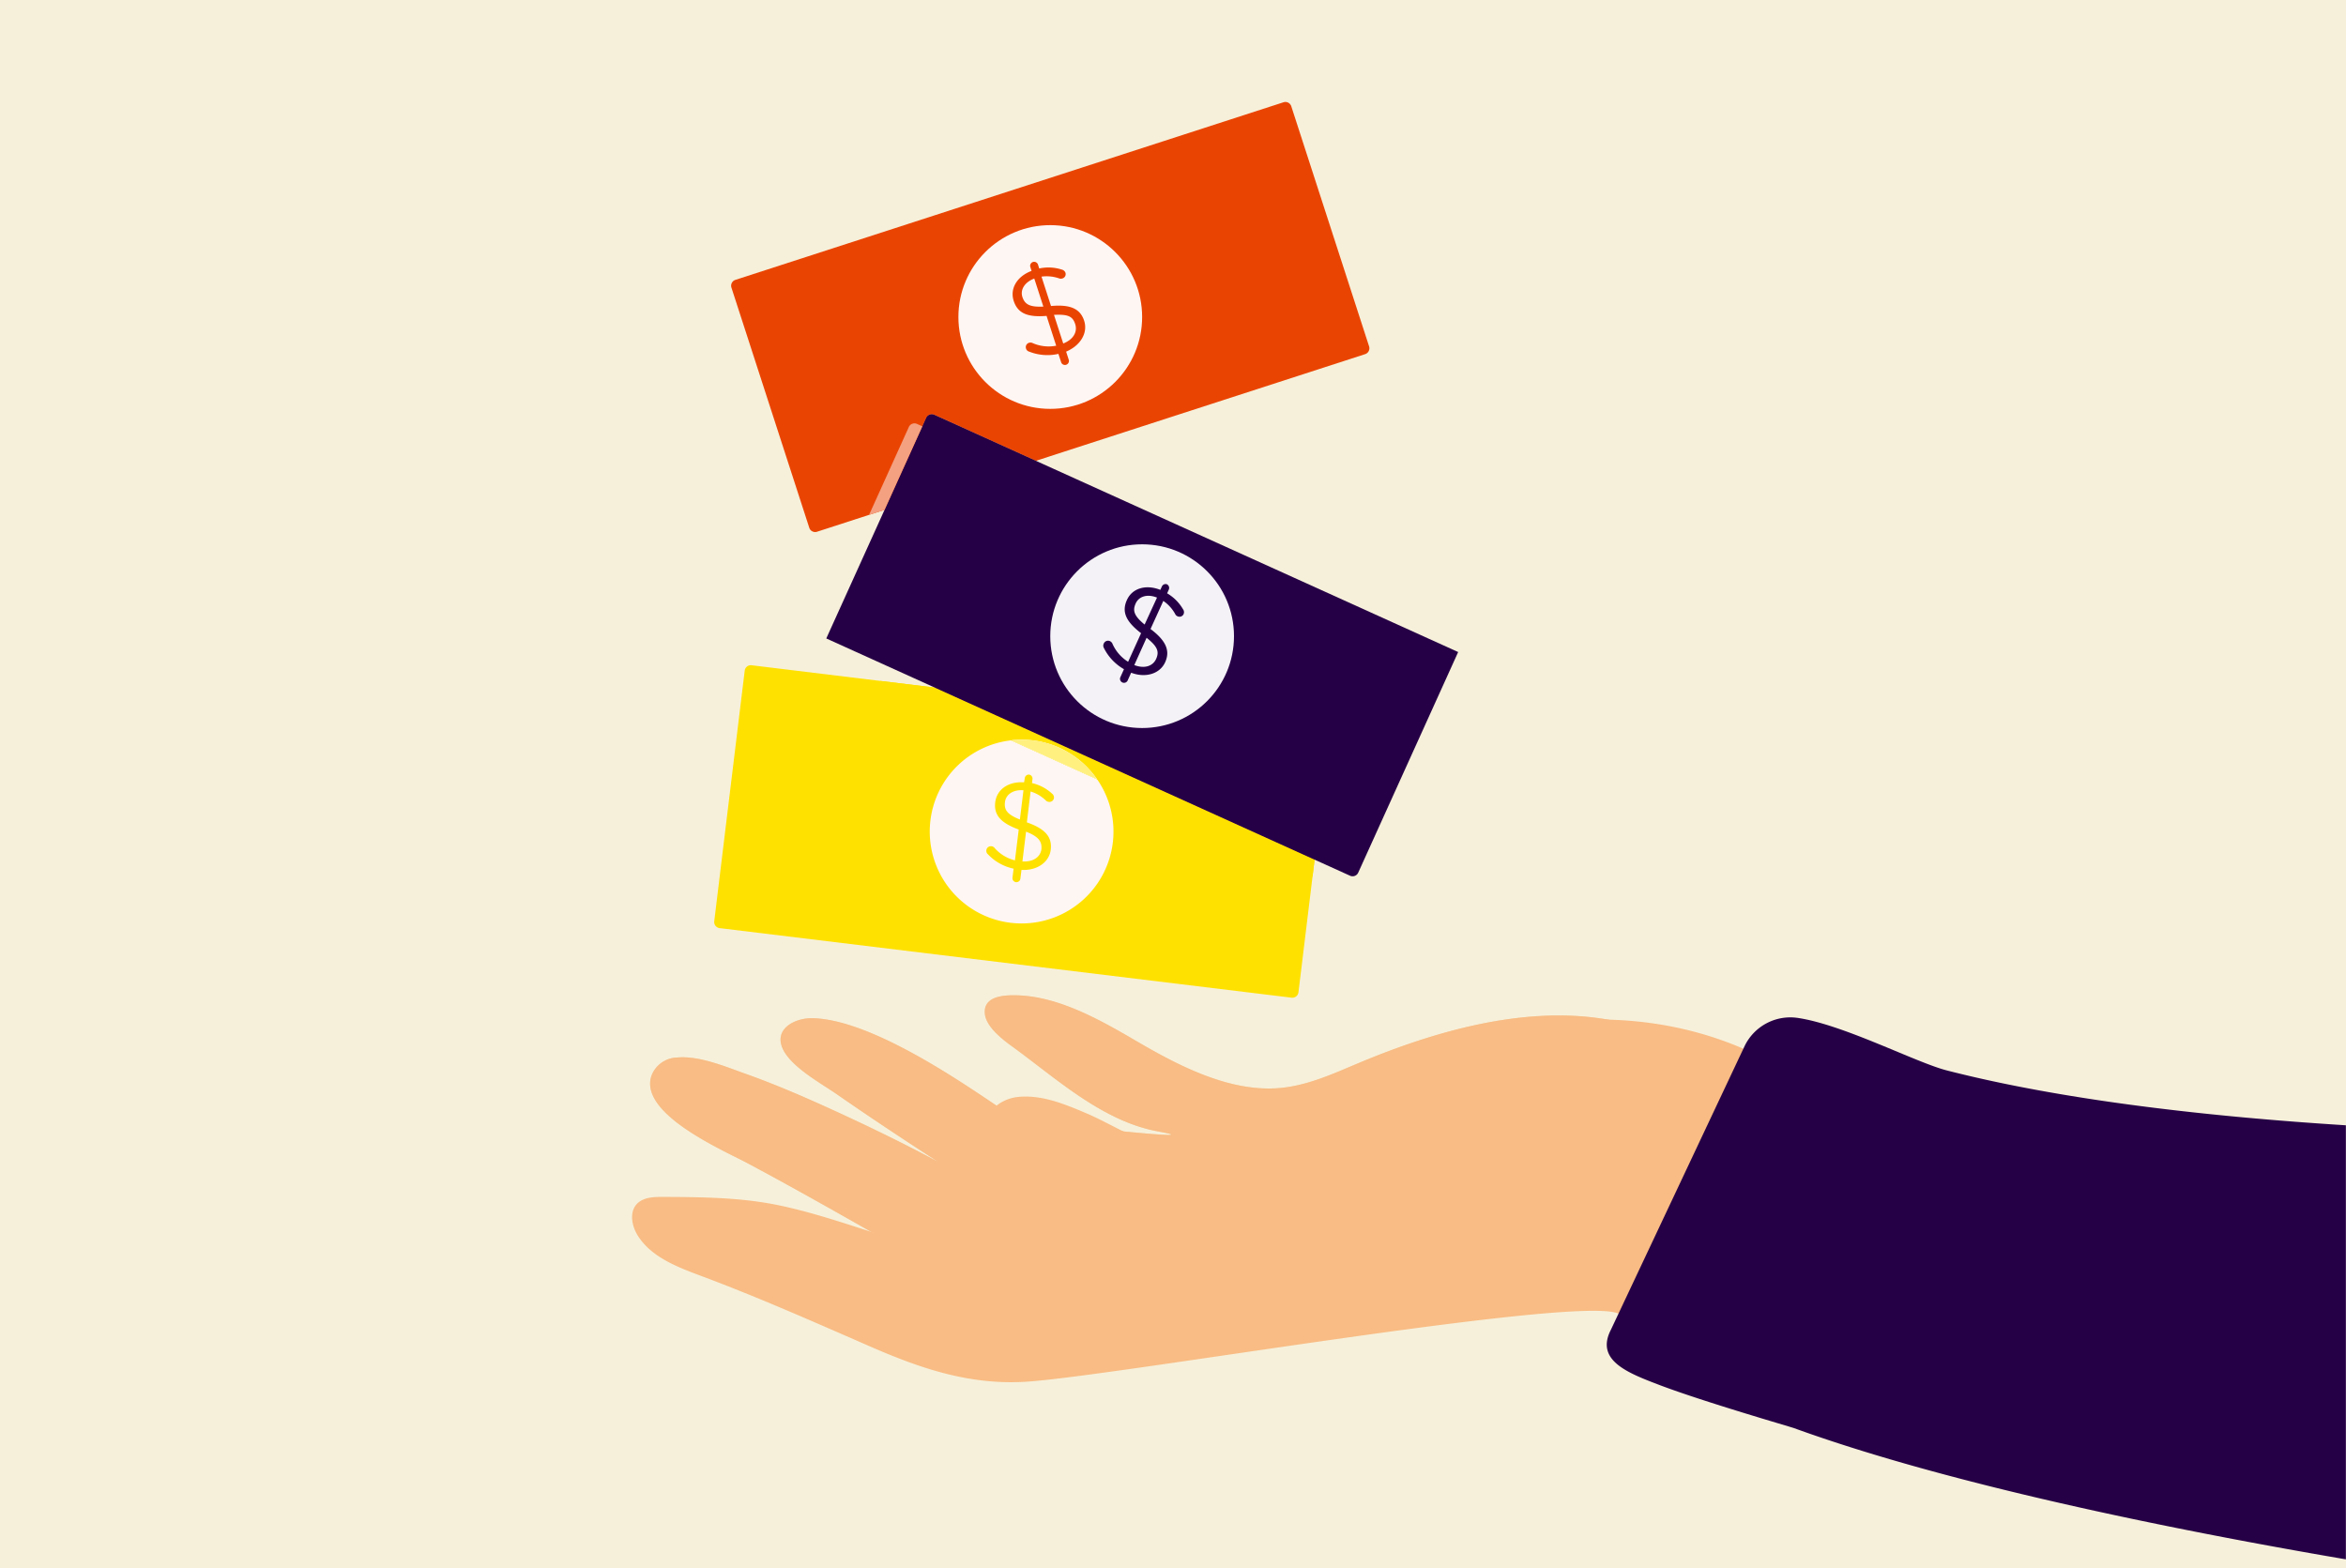 <svg xmlns="http://www.w3.org/2000/svg" xmlns:xlink="http://www.w3.org/1999/xlink" width="380" height="254" viewBox="0 0 380 254">
  <rect x="0" y="0" width="380" height="254" fill="#333333" stroke="none"/>
  <defs>
    <clipPath id="clip-path">
      <rect width="380" height="254" style="fill: none"/>
    </clipPath>
  </defs>
  <g style="isolation: isolate">
    <g id="Artwork">
      <g style="clip-path: url(#clip-path)">
        <rect width="380" height="254" style="fill: #f6f0da"/>
        <path d="M271.18,174.72c-.09-.45-.21-.91-.35-1.37-1.28-4.31-2.72-6.29-7-7.44-14.42-3.85-30.65.77-44,6.39-3.94,1.66-7.91,3.46-12.17,3.91-8.48.9-17.13-3.78-24.1-7.87-5.52-3.22-12-6.82-18.51-7.1-2-.08-5.59-.05-5.54,2.7,0,2.22,2.78,4.37,4.37,5.52,7.22,5.23,14.67,12.18,23.73,13.82,10.44,1.9-20.84-1.58-22.43-1.84s-21.67-16.33-33.69-16.51c-2.75,0-6.11,1.69-4.74,4.87,1.29,3,6.27,5.69,8.84,7.48,8,5.56,16.38,10.93,16.38,10.93-5.59-3-11.31-5.78-17.07-8.41-4.6-2.1-9.25-4.12-14-5.81-3.3-1.17-7.58-3-11.17-2.69a4.57,4.57,0,0,0-4.2,2.93c-2.12,6.16,11.54,12.06,15.44,14.13,15.79,8.39,41.8,23.8,43,24.11s90.88-3.67,102.67-22.59c1.21-1.94,3.12-4.11,3.9-6.26A15.8,15.8,0,0,0,271.18,174.72Z" style="fill: #f9bc84"/>
        <path d="M271.18,174.72c-.09-.45-.21-.91-.35-1.37-1.28-4.31-2.72-6.29-7-7.44-14.42-3.85-30.65.77-44,6.39-3.94,1.66-7.91,3.46-12.17,3.91-8.48.9-17.13-3.78-24.1-7.87-5.52-3.22-12-6.82-18.51-7.1-2-.08-5.59-.05-5.54,2.7,0,2.22,2.78,4.37,4.37,5.52,7.22,5.23,14.67,12.18,23.73,13.82,10.44,1.9-20.84-1.58-22.43-1.84s-21.67-16.33-33.69-16.51c-2.75,0-6.11,1.69-4.74,4.87,1.29,3,6.27,5.69,8.84,7.48,8,5.56,16.38,10.93,16.38,10.93-5.59-3-11.31-5.78-17.07-8.41-4.6-2.1-9.25-4.12-14-5.81-3.3-1.17-7.58-3-11.17-2.69a4.57,4.57,0,0,0-4.2,2.93c-2.12,6.16,11.54,12.06,15.44,14.13,15.79,8.39,41.8,23.8,43,24.11s90.88-3.67,102.67-22.59c1.21-1.94,3.12-4.11,3.9-6.26A15.8,15.8,0,0,0,271.18,174.72Z" style="fill: #f9bc84;mix-blend-mode: multiply;opacity: 0.5"/>
        <path d="M299.38,181.68s-22.64-27.59-67.63-11.49a69.24,69.24,0,0,0-16.82,9.13c-5.17,3.69-9.37,8.1-15.14,10.74-6.34,2.89-12.81,5.47-19.36,7.85q-5,1.82-10.12,3.49c-2.91,1-6.37,2.73-9.49,2.54-12.22-.72-22.9-6.25-34.71-8.71-6.16-1.28-12.51-1.32-18.8-1.35-1.47,0-3.12.06-4.14,1.13-1.25,1.32-.85,3.53.1,5.08,2.19,3.54,6.42,5.14,10.32,6.6,9.25,3.45,18.37,7.5,27.38,11.43,8.4,3.66,16.44,6.37,25.77,5.66,15.24-1.15,85-13.32,94.77-11.2,2.25.49,4.23,2.93,5.76,4.47.5.51,1,1,1.45,1.57a448.48,448.48,0,0,1,39.35-30.14Z" style="fill: #f9bc84"/>
        <path d="M214.11,181.13c-6,3.47-13.1,4.55-20,5.58-5.71.84-12.87-4.13-18.11-6.36-3.55-1.51-7.29-3.06-11.13-2.66-2.37.25-5.06,1.94-4.74,4.3a5.59,5.59,0,0,0,1.74,2.84l8.7,9.31c7.22,7.72,16,13.38,26.56,15.08,5.69.92,11.47,1,17.17,1.81s11.58,2.33,17.22,1a31.38,31.38,0,0,0,8.74-3.89c3-1.77,6.14-3.84,7.54-7,1.53-3.51.66-7.58-.55-11.21A65.88,65.88,0,0,0,243,179.85a14.61,14.61,0,0,0-3.6-4.86C231,168.39,221,177.15,214.11,181.13Z" style="fill: #f9bc84"/>
        <path d="M221.77,56.13,209.15,17.19a1,1,0,0,0-1.23-.63L119.1,45.34a1,1,0,0,0-.63,1.23l12.62,38.94a1,1,0,0,0,1.23.63l8.45-2.74.94-.3,1.57-.51,6.12-13.53.63-1.38a1,1,0,0,1,1.3-.49l16.46,7.46,3.78-1.23,49.57-16.06A1,1,0,0,0,221.77,56.13Z" style="fill: #ea4403"/>
        <path d="M151.38,111.37l-8.87-1.08-20.78-2.53a1,1,0,0,0-1.1.85l-4.94,40.63a1,1,0,0,0,.86,1.1l92.68,11.27a1,1,0,0,0,1.09-.86L212.6,142l.33-2.78Z" style="fill: #ffe100;mix-blend-mode: multiply"/>
        <path d="M150.71,132.89a14.88,14.88,0,1,0,27-6.66l-13.93-6.31A14.85,14.85,0,0,0,150.71,132.89Z" style="fill: #fef6f2"/>
        <path d="M215.26,120.12a1,1,0,0,0-.85-1.09l-63-7.66,61.55,27.88Z" style="fill: #ea4403"/>
        <circle cx="170.12" cy="51.35" r="14.88" style="fill: #fef6f2"/>
        <path d="M167.31,42.44a.66.66,0,0,1,.82.41l.2.64a7.06,7.06,0,0,1,3.66.18.82.82,0,0,1,.59.51.73.73,0,0,1-.51.93.75.75,0,0,1-.47,0,6.18,6.18,0,0,0-2.9-.3l1.54,4.76c3.14-.29,4.74.44,5.37,2.39s-.57,4-2.92,5l.44,1.37a.65.65,0,0,1-1.23.4l-.46-1.41a8,8,0,0,1-4.73-.36.72.72,0,0,1-.52-.51.73.73,0,0,1,.48-.92.83.83,0,0,1,.5,0,6.44,6.44,0,0,0,3.91.47l-1.56-4.83c-3.07.25-4.66-.4-5.32-2.42s.56-4,2.89-4.87l-.19-.6A.65.65,0,0,1,167.31,42.44ZM169,49.66l-1.47-4.54c-1.61.61-2.3,1.85-1.92,3S166.76,49.78,169,49.66ZM170.72,51l1.5,4.64c1.62-.63,2.35-1.87,1.94-3.14S173,50.89,170.72,51Z" style="fill: #ea4403"/>
        <path d="M166.68,125.47a.66.66,0,0,1,.56.72l-.08.66a7.08,7.08,0,0,1,3.24,1.7.8.8,0,0,1,.32.71.74.74,0,0,1-.85.63.78.78,0,0,1-.43-.19,6,6,0,0,0-2.51-1.49l-.6,5c3,1.05,4.11,2.39,3.87,4.42s-2.21,3.42-4.74,3.28l-.18,1.42a.64.64,0,1,1-1.28-.15l.18-1.47a8,8,0,0,1-4.15-2.32.75.75,0,0,1-.26-.68.74.74,0,0,1,.83-.63.73.73,0,0,1,.44.21,6.51,6.51,0,0,0,3.36,2.08l.61-5c-2.88-1.06-4.06-2.33-3.8-4.43s2.18-3.39,4.67-3.21L166,126A.66.66,0,0,1,166.68,125.47Zm-1.48,7.28.58-4.74c-1.72-.13-2.86.71-3,1.93S163.08,131.9,165.2,132.75Zm1,1.95-.59,4.84c1.74.11,2.92-.71,3.08-2C168.78,136.32,168.27,135.52,166.15,134.7Z" style="fill: #ffe100"/>
        <polygon points="151.38 111.36 142.51 110.29 212.6 142.03 212.94 139.25 151.38 111.36" style="fill: #ffe100;mix-blend-mode: multiply"/>
        <path d="M150,67.68l-6.75,14.91,24.51-7.94-16.46-7.46A1,1,0,0,0,150,67.68Z" style="fill: #ea4403"/>
        <path d="M220,141.36l16.19-35.74L151.33,67.19a1,1,0,0,0-1.3.49l-16.19,35.74,84.83,38.43A1,1,0,0,0,220,141.36Z" style="fill: #260046"/>
        <circle cx="185" cy="103.05" r="14.88" style="fill: #f4f2f6"/>
        <path d="M189,94.64a.66.66,0,0,1,.32.86l-.27.61a7.12,7.12,0,0,1,2.58,2.59.79.79,0,0,1,.09.77.73.73,0,0,1-1,.35.67.67,0,0,1-.34-.31,6.1,6.1,0,0,0-1.95-2.17l-2.07,4.55c2.52,1.89,3.21,3.52,2.37,5.38s-3.14,2.6-5.51,1.7l-.59,1.31a.65.65,0,0,1-1.18-.53l.61-1.35a8.11,8.11,0,0,1-3.26-3.45.76.76,0,0,1,0-.73.74.74,0,0,1,1-.36.85.85,0,0,1,.36.34,6.52,6.52,0,0,0,2.57,3l2.1-4.63c-2.44-1.88-3.17-3.43-2.3-5.37s3.1-2.57,5.42-1.65l.26-.57A.66.66,0,0,1,189,94.64Zm-3.59,6.51,2-4.35c-1.6-.64-2.94-.18-3.45.94S183.62,99.7,185.38,101.15Zm.32,2.14-2,4.44c1.62.63,3,.2,3.54-1S187.48,104.71,185.7,103.29Z" style="fill: #260046"/>
        <path d="M167.27,119.92a14.63,14.63,0,0,0-3.5,0l13.93,6.31A14.81,14.81,0,0,0,167.27,119.92Z" style="fill: #fff"/>
        <path d="M167.27,119.92a14.63,14.63,0,0,0-3.5,0l13.93,6.31A14.81,14.81,0,0,0,167.27,119.92Z" style="fill: #fff080;mix-blend-mode: multiply"/>
        <path d="M143.28,82.59l6.12-13.53-.88-.4a1,1,0,0,0-1.3.49L140.77,83.4l.94-.3Z" style="fill: #f4a181;mix-blend-mode: multiply"/>
        <path d="M315.37,173.4c-5-1.27-16.69-7.4-24.16-8.51a8.22,8.22,0,0,0-8.6,4.51l-21.68,46c-2.57,5,2.75,7,8,9,7.3,2.75,20.94,6.68,21.65,6.93,24.82,9,60.42,16.31,89.4,21.26V182.28C358.29,180.91,334.51,178.31,315.37,173.4Z" style="fill: #260046"/>
      </g>
    </g>
  </g>
</svg>
